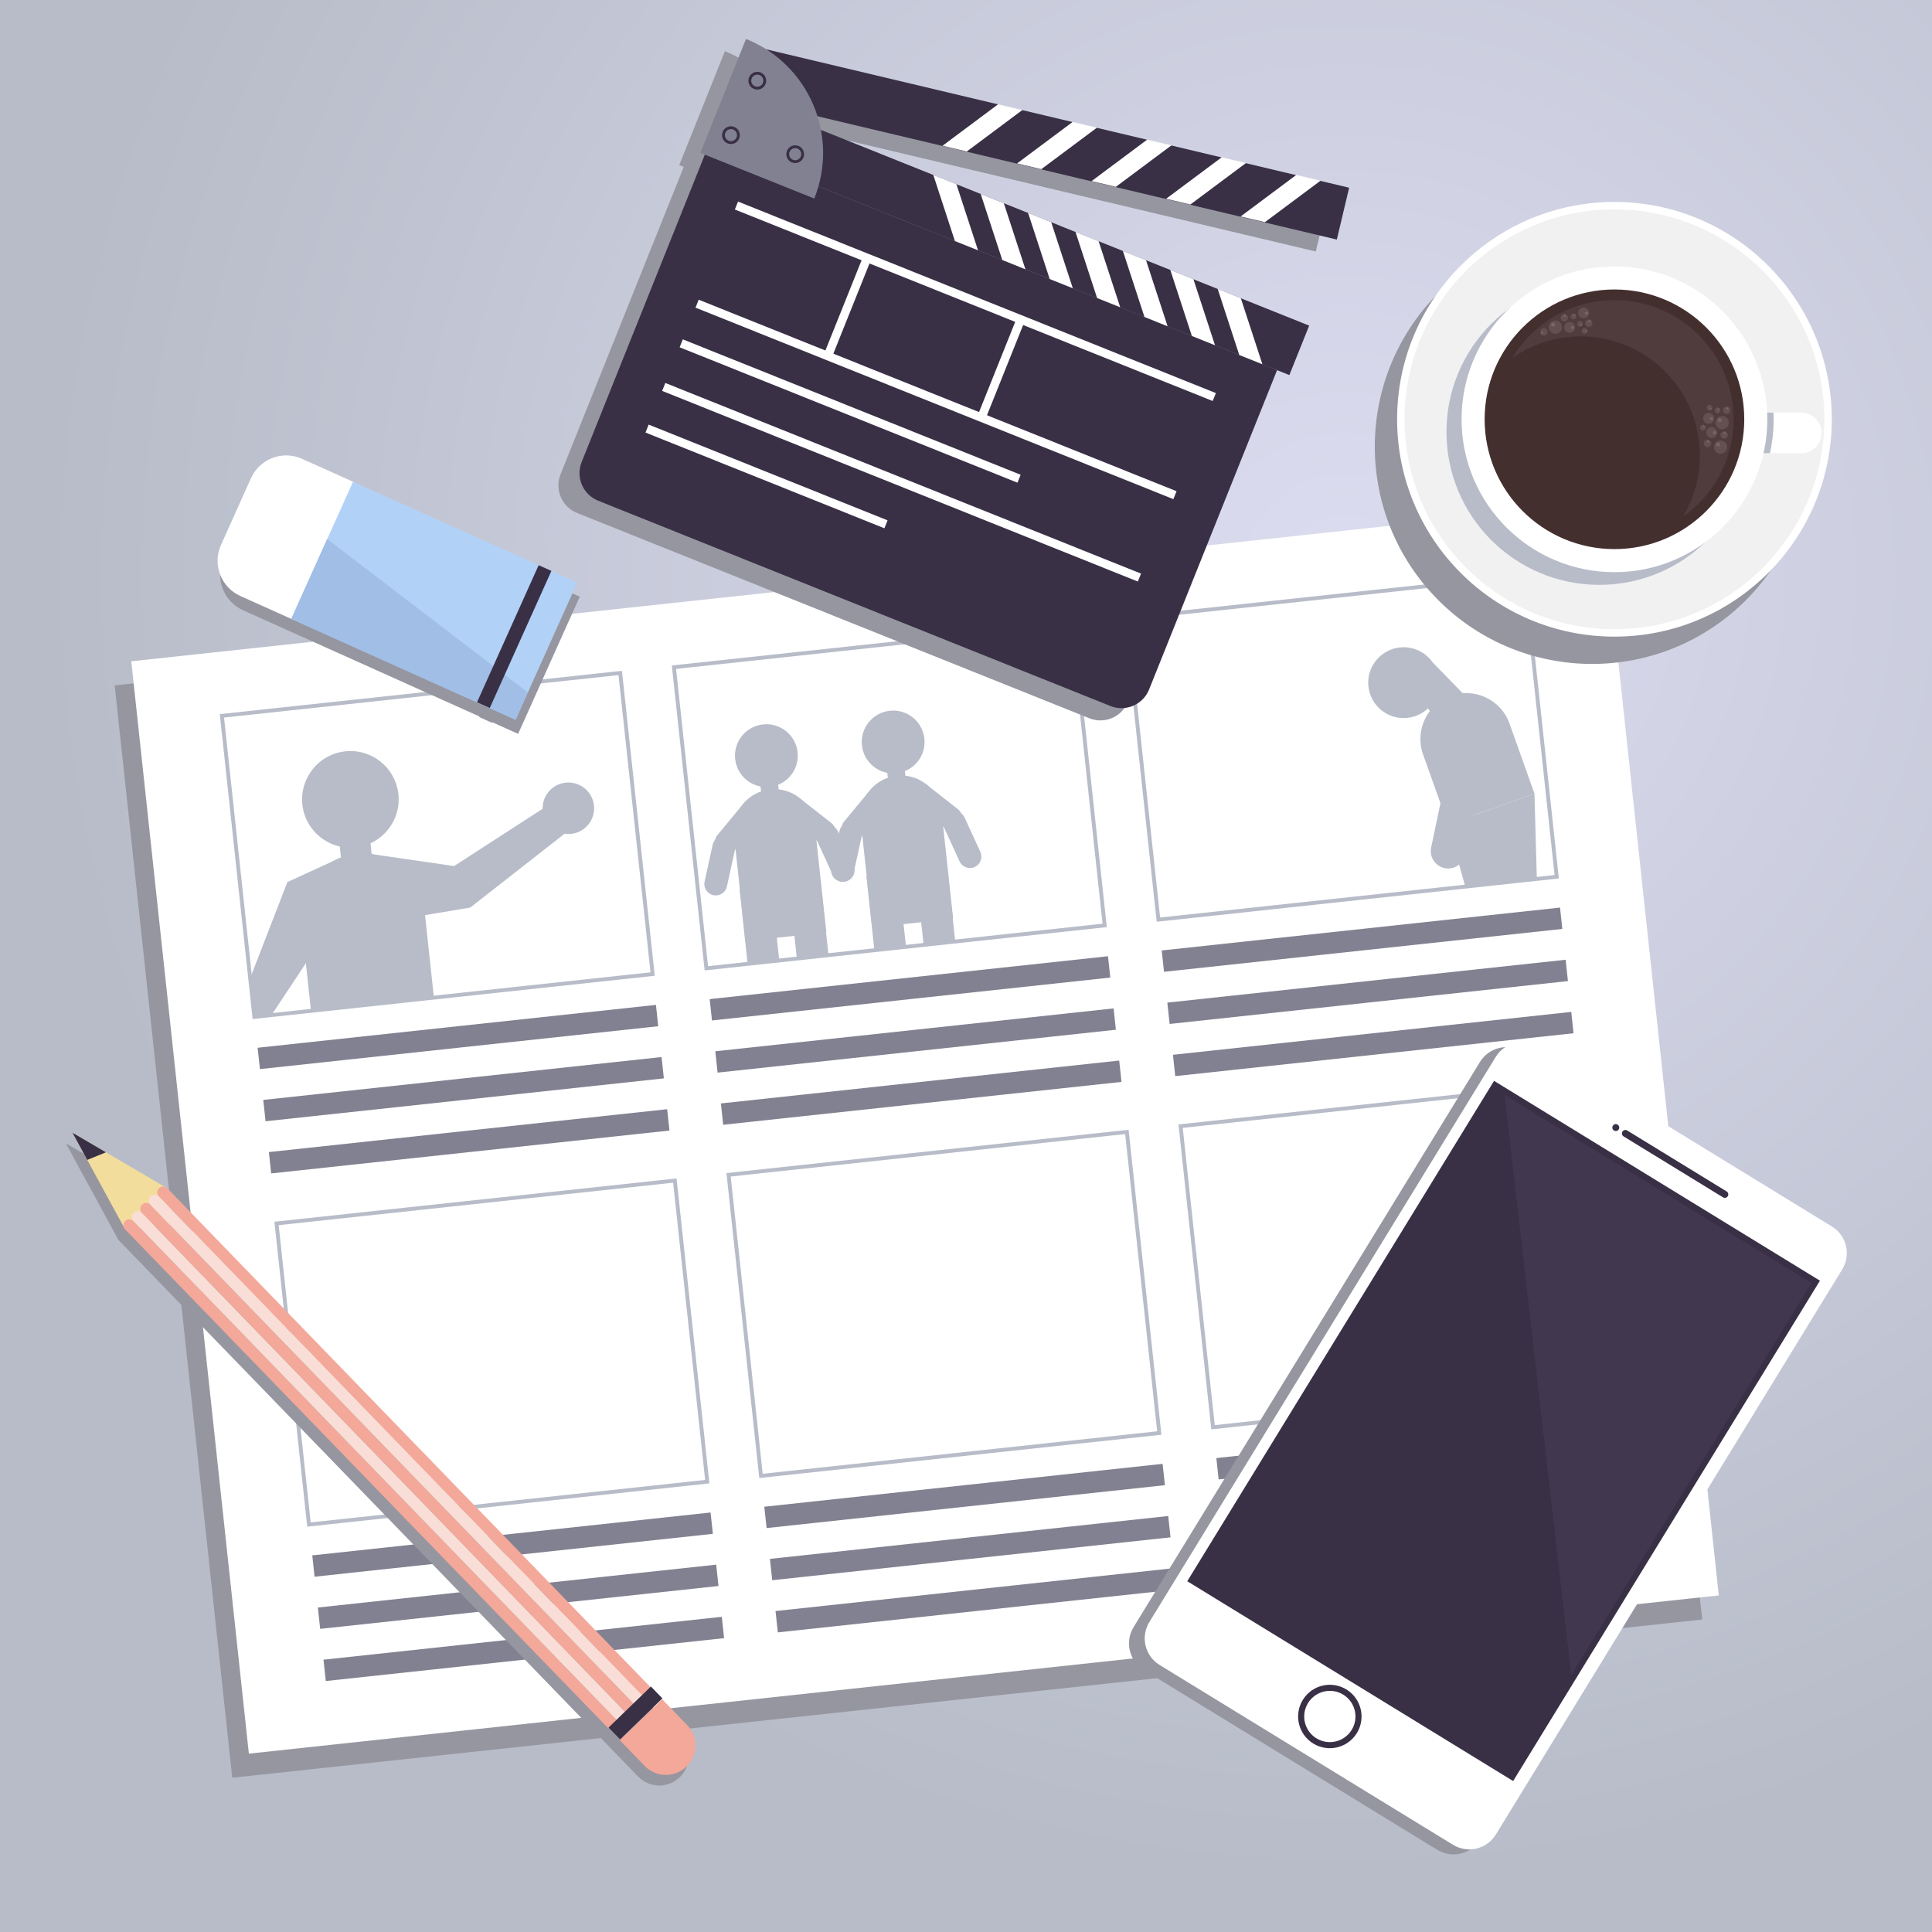 <?xml version="1.0" encoding="utf-8"?>
<!-- Generator: Adobe Illustrator 27.5.0, SVG Export Plug-In . SVG Version: 6.00 Build 0)  -->
<svg version="1.1" xmlns="http://www.w3.org/2000/svg" xmlns:xlink="http://www.w3.org/1999/xlink" x="0px" y="0px"
	 viewBox="0 0 500 500" style="enable-background:new 0 0 500 500;" xml:space="preserve">
<rect x="0" y="0" width="500" height="500" fill="#808080" stroke="none"/>
<g id="BACKGROUND">
	<radialGradient id="SVGID_1_" cx="348.005" cy="148.998" r="337.587" gradientUnits="userSpaceOnUse">
		<stop  offset="0" style="stop-color:#DCDCF0"/>
		<stop  offset="1" style="stop-color:#B7BCC8"/>
	</radialGradient>
	<rect style="fill:url(#SVGID_1_);" width="500" height="500"/>
</g>
<g id="OBJECTS">
	<g>
		<g>
			
				<rect x="43.838" y="156.096" transform="matrix(0.994 -0.107 0.107 0.994 -30.598 26.907)" style="fill:#9696A0;" width="382.716" height="284.409"/>
			
				<rect x="48.133" y="149.856" transform="matrix(0.994 -0.107 0.107 0.994 -29.905 27.332)" style="fill:#FFFFFF;" width="382.716" height="284.409"/>
			<g>
				
					<rect x="61.366" y="179.516" transform="matrix(0.994 -0.107 0.107 0.994 -22.775 13.385)" style="fill:#FFFFFF;stroke:#B7BCC8;stroke-miterlimit:10;" width="103.704" height="78.395"/>
				
					<rect x="178.38" y="166.91" transform="matrix(0.994 -0.107 0.107 0.994 -20.752 25.846)" style="fill:#FFFFFF;stroke:#B7BCC8;stroke-miterlimit:10;" width="103.704" height="78.395"/>
				
					<rect x="295.394" y="154.304" transform="matrix(0.994 -0.107 0.107 0.994 -18.728 38.306)" style="fill:#FFFFFF;stroke:#B7BCC8;stroke-miterlimit:10;" width="103.704" height="78.395"/>
				
					<rect x="66.721" y="265.648" transform="matrix(0.994 -0.107 0.107 0.994 -28.069 14.244)" style="fill:#828191;" width="103.704" height="5.556"/>
				
					<rect x="68.176" y="279.15" transform="matrix(0.994 -0.107 0.107 0.994 -29.506 14.478)" style="fill:#828191;" width="103.704" height="5.556"/>
				
					<rect x="69.63" y="292.652" transform="matrix(0.994 -0.107 0.107 0.994 -30.944 14.711)" style="fill:#828191;" width="103.704" height="5.556"/>
				
					<rect x="183.735" y="253.042" transform="matrix(0.994 -0.107 0.107 0.994 -26.045 26.705)" style="fill:#828191;" width="103.704" height="5.556"/>
				
					<rect x="185.19" y="266.544" transform="matrix(0.994 -0.107 0.107 0.994 -27.483 26.939)" style="fill:#828191;" width="103.704" height="5.556"/>
				
					<rect x="186.644" y="280.046" transform="matrix(0.994 -0.107 0.107 0.994 -28.921 27.172)" style="fill:#828191;" width="103.704" height="5.556"/>
				
					<rect x="300.75" y="240.436" transform="matrix(0.994 -0.107 0.107 0.994 -24.022 39.166)" style="fill:#828191;" width="103.704" height="5.556"/>
				
					<rect x="302.204" y="253.938" transform="matrix(0.994 -0.107 0.107 0.994 -25.46 39.399)" style="fill:#828191;" width="103.704" height="5.556"/>
				
					<rect x="303.659" y="267.44" transform="matrix(0.994 -0.107 0.107 0.994 -26.898 39.633)" style="fill:#828191;" width="103.704" height="5.556"/>
				
					<rect x="75.521" y="310.916" transform="matrix(0.994 -0.107 0.107 0.994 -36.768 15.657)" style="fill:#FFFFFF;stroke:#B7BCC8;stroke-miterlimit:10;" width="103.704" height="78.395"/>
				
					<rect x="192.535" y="298.31" transform="matrix(0.994 -0.107 0.107 0.994 -34.744 28.118)" style="fill:#FFFFFF;stroke:#B7BCC8;stroke-miterlimit:10;" width="103.704" height="78.395"/>
				
					<rect x="309.55" y="285.704" transform="matrix(0.994 -0.107 0.107 0.994 -32.721 40.578)" style="fill:#FFFFFF;stroke:#B7BCC8;stroke-miterlimit:10;" width="103.704" height="78.395"/>
				
					<rect x="80.877" y="397.048" transform="matrix(0.994 -0.107 0.107 0.994 -42.061 16.517)" style="fill:#828191;" width="103.704" height="5.556"/>
				
					<rect x="82.331" y="410.55" transform="matrix(0.994 -0.107 0.107 0.994 -43.499 16.75)" style="fill:#828191;" width="103.704" height="5.556"/>
				
					<rect x="83.786" y="424.052" transform="matrix(0.994 -0.107 0.107 0.994 -44.937 16.983)" style="fill:#828191;" width="103.704" height="5.556"/>
				
					<rect x="197.891" y="384.442" transform="matrix(0.994 -0.107 0.107 0.994 -40.038 28.977)" style="fill:#828191;" width="103.704" height="5.556"/>
				
					<rect x="199.345" y="397.944" transform="matrix(0.994 -0.107 0.107 0.994 -41.475 29.21)" style="fill:#828191;" width="103.704" height="5.556"/>
				
					<rect x="200.8" y="411.446" transform="matrix(0.994 -0.107 0.107 0.994 -42.914 29.444)" style="fill:#828191;" width="103.704" height="5.556"/>
				
					<rect x="314.905" y="371.836" transform="matrix(0.994 -0.107 0.107 0.994 -38.014 41.438)" style="fill:#828191;" width="103.704" height="5.556"/>
				
					<rect x="316.36" y="385.338" transform="matrix(0.994 -0.107 0.107 0.994 -39.453 41.672)" style="fill:#828191;" width="103.704" height="5.556"/>
				
					<rect x="317.814" y="398.841" transform="matrix(0.994 -0.107 0.107 0.994 -40.89 41.905)" style="fill:#828191;" width="103.704" height="5.556"/>
				<g>
					<path style="fill:#B7BCC8;" d="M103.106,205.535c0.739,6.864-4.225,13.028-11.089,13.767
						c-6.864,0.739-13.028-4.225-13.767-11.089c-0.739-6.864,4.225-13.027,11.089-13.767
						C96.203,193.706,102.366,198.671,103.106,205.535z"/>
					<path style="fill:#B7BCC8;" d="M92.197,220.977L92.197,220.977c-8.786,0.947-15.141,8.836-14.194,17.622l2.485,23.064
						l31.816-3.427l-2.485-23.064C108.872,226.386,100.983,220.031,92.197,220.977z"/>
					
						<rect x="88.197" y="215.126" transform="matrix(0.994 -0.107 0.107 0.994 -23.139 11.147)" style="fill:#B7BCC8;" width="8" height="11.704"/>
					<polygon style="fill:#B7BCC8;" points="96.228,221.05 117.514,224.136 145.252,206.191 149.517,213.108 121.689,234.88 
						101.763,238.2 					"/>
					<path style="fill:#B7BCC8;" d="M153.722,208.464c-0.394-3.661-3.682-6.309-7.342-5.914c-3.661,0.394-6.309,3.682-5.914,7.342
						c0.394,3.661,3.682,6.309,7.342,5.914C151.468,215.412,154.116,212.124,153.722,208.464z"/>
					<polygon style="fill:#B7BCC8;" points="88.274,221.907 74.377,228.28 64.768,253.082 65.862,263.239 70.214,262.77 
						81.03,246.468 					"/>
				</g>
				<g>
					<path style="fill:#B7BCC8;" d="M206.421,194.688c0.481,4.464-2.748,8.472-7.211,8.952c-4.464,0.481-8.472-2.748-8.953-7.211
						c-0.481-4.464,2.748-8.472,7.211-8.952C201.932,186.996,205.94,190.225,206.421,194.688z"/>
					<path style="fill:#B7BCC8;" d="M199.281,204.302L199.281,204.302c-5.782,0.623-9.965,5.815-9.342,11.598l2.98,27.662
						l20.939-2.256l-2.98-27.662C210.256,207.861,205.063,203.679,199.281,204.302z"/>
					
						<rect x="196.99" y="200.533" transform="matrix(0.994 -0.107 0.107 0.994 -20.739 22.523)" style="fill:#B7BCC8;" width="4.582" height="7.537"/>
					
						<rect x="192.494" y="229.692" transform="matrix(0.994 -0.107 0.107 0.994 -24.51 22.436)" style="fill:#B7BCC8;" width="8.239" height="19.405"/>
					
						<rect x="205.242" y="228.319" transform="matrix(0.994 -0.107 0.107 0.994 -24.29 23.793)" style="fill:#B7BCC8;" width="8.239" height="19.405"/>
					<path style="fill:#B7BCC8;" d="M186.055,220.283L186.055,220.283c-1.257-1.041-1.432-2.905-0.391-4.162l6.223-7.512
						c1.041-1.257,2.905-1.432,4.162-0.391l0,0c1.257,1.041,1.432,2.905,0.391,4.162l-6.223,7.512
						C189.176,221.15,187.313,221.325,186.055,220.283z"/>
					<path style="fill:#B7BCC8;" d="M184.603,231.667L184.603,231.667c-1.594-0.35-2.604-1.926-2.254-3.521l2.091-9.528
						c0.35-1.594,1.926-2.604,3.521-2.254l0,0c1.594,0.35,2.604,1.926,2.254,3.521l-2.091,9.528
						C187.774,231.008,186.197,232.017,184.603,231.667z"/>
					<path style="fill:#B7BCC8;" d="M215.607,217.1L215.607,217.1c1.006-1.285,0.78-3.143-0.505-4.15l-7.68-6.014
						c-1.285-1.007-3.143-0.781-4.15,0.505l0,0c-1.006,1.285-0.78,3.143,0.505,4.15l7.68,6.014
						C212.743,218.611,214.601,218.385,215.607,217.1z"/>
					<path style="fill:#B7BCC8;" d="M219.451,227.913L219.451,227.913c1.483-0.682,2.134-2.437,1.452-3.92l-4.072-8.864
						c-0.682-1.483-2.436-2.133-3.92-1.452l0,0c-1.483,0.681-2.134,2.436-1.452,3.92l4.072,8.864
						C216.213,227.944,217.968,228.595,219.451,227.913z"/>
					<path style="fill:#B7BCC8;" d="M239.229,191.154c0.481,4.464-2.748,8.472-7.211,8.952c-4.463,0.481-8.472-2.748-8.952-7.211
						c-0.481-4.463,2.748-8.472,7.211-8.952C234.74,183.462,238.748,186.69,239.229,191.154z"/>
					<path style="fill:#B7BCC8;" d="M232.089,200.768L232.089,200.768c-5.782,0.623-9.965,5.815-9.342,11.598l2.98,27.662
						l20.939-2.256l-2.98-27.662C243.064,204.327,237.871,200.145,232.089,200.768z"/>
					
						<rect x="229.798" y="196.999" transform="matrix(0.994 -0.107 0.107 0.994 -20.168 26.012)" style="fill:#B7BCC8;" width="4.582" height="7.537"/>
					
						<rect x="225.303" y="226.158" transform="matrix(0.994 -0.107 0.107 0.994 -23.943 25.93)" style="fill:#B7BCC8;" width="8.239" height="19.405"/>
					
						<rect x="238.05" y="224.785" transform="matrix(0.994 -0.107 0.107 0.994 -23.722 27.287)" style="fill:#B7BCC8;" width="8.239" height="19.405"/>
					<path style="fill:#B7BCC8;" d="M218.864,216.749L218.864,216.749c-1.257-1.041-1.432-2.905-0.391-4.162l6.223-7.512
						c1.041-1.257,2.905-1.432,4.162-0.391l0,0c1.257,1.042,1.432,2.905,0.391,4.162l-6.223,7.512
						C221.984,217.615,220.121,217.79,218.864,216.749z"/>
					<path style="fill:#B7BCC8;" d="M217.411,228.133L217.411,228.133c-1.594-0.35-2.604-1.926-2.254-3.521l2.091-9.528
						c0.35-1.594,1.926-2.604,3.521-2.254v0c1.595,0.35,2.604,1.926,2.254,3.521l-2.091,9.528
						C220.582,227.474,219.005,228.483,217.411,228.133z"/>
					<path style="fill:#B7BCC8;" d="M248.415,213.565L248.415,213.565c1.007-1.285,0.781-3.143-0.505-4.15l-7.68-6.014
						c-1.285-1.006-3.143-0.78-4.15,0.505l0,0c-1.007,1.285-0.781,3.143,0.505,4.15l7.68,6.014
						C245.551,215.077,247.409,214.851,248.415,213.565z"/>
					<path style="fill:#B7BCC8;" d="M252.259,224.379L252.259,224.379c1.484-0.681,2.134-2.436,1.452-3.92l-4.072-8.864
						c-0.681-1.483-2.436-2.134-3.92-1.452l0,0c-1.483,0.681-2.133,2.436-1.452,3.92l4.072,8.864
						C249.021,224.41,250.776,225.06,252.259,224.379z"/>
				</g>
				<g>
					<path style="fill:#B7BCC8;" d="M372.375,175.689c0.542,5.034-3.099,9.553-8.132,10.096c-5.034,0.542-9.553-3.099-10.096-8.132
						c-0.542-5.033,3.099-9.553,8.132-10.096C367.312,167.015,371.832,170.656,372.375,175.689z"/>
					<path style="fill:#B7BCC8;" d="M375.491,180.057L375.491,180.057c-6.178,2.2-9.404,8.992-7.204,15.17l6.456,18.13l22.374-7.967
						l-6.456-18.13C388.461,181.082,381.669,177.857,375.491,180.057z"/>
					<polygon style="fill:#B7BCC8;" points="370.797,171.451 380.445,181.357 372.525,187.491 367.527,180.486 					"/>
					<path style="fill:#B7BCC8;" d="M373.855,224.667L373.855,224.667c-2.432-0.512-3.989-2.898-3.477-5.33l6.435-30.58
						c0.512-2.432,2.898-3.989,5.33-3.477l0,0c2.432,0.512,3.989,2.898,3.477,5.33l-6.435,30.58
						C378.673,223.623,376.287,225.179,373.855,224.667z"/>
					<polygon style="fill:#B7BCC8;" points="397.117,205.391 397.735,227.487 379.217,229.482 374.743,213.358 					"/>
				</g>
			</g>
		</g>
		<g>
			<path style="fill:#9696A0;" d="M176.097,449.158l-6.459-6.669l-2.978-3.075l0,0L41.598,310.277
				c-0.195-0.201-0.433-0.331-0.685-0.401l-23.872-13.994l3.829,7.04l0,0l9.392,17.268c0.062,0.254,0.184,0.496,0.379,0.697
				l125.062,129.137l2.978,3.075l6.459,6.669c2.93,3.025,7.757,3.103,10.782,0.173l0,0
				C178.949,457.01,179.026,452.183,176.097,449.158z"/>
			<g>
				<polygon style="fill:#F2DD9C;" points="32.356,318.147 18.755,293.142 43.311,307.537 43.973,316.99 				"/>
				<path style="fill:#F3A89A;" d="M159.609,445.161l-2.191,2.122L32.356,318.147c-0.586-0.605-0.57-1.57,0.035-2.156l0,0
					c0.605-0.586,1.571-0.57,2.157,0.035L159.609,445.161z"/>
				<path style="fill:#F8DED6;" d="M161.8,443.039l-2.191,2.122L34.547,316.025c-0.586-0.605-0.57-1.57,0.035-2.156l0,0
					c0.605-0.586,1.57-0.57,2.156,0.034L161.8,443.039z"/>
				<path style="fill:#F3A89A;" d="M163.991,440.918l-2.191,2.122L36.738,313.903c-0.586-0.605-0.57-1.57,0.035-2.156l0,0
					c0.605-0.586,1.57-0.57,2.156,0.035L163.991,440.918z"/>
				<path style="fill:#F3A89A;" d="M168.373,436.674l-2.191,2.122L41.12,309.659c-0.586-0.605-0.57-1.57,0.035-2.156l0,0
					c0.605-0.586,1.57-0.57,2.156,0.035L168.373,436.674z"/>
				<path style="fill:#F8DED6;" d="M166.182,438.796l-2.191,2.122L38.929,311.781c-0.586-0.605-0.57-1.57,0.035-2.156l0,0
					c0.605-0.586,1.57-0.57,2.157,0.034L166.182,438.796z"/>
				<polygon style="fill:#393046;" points="27.413,298.217 18.755,293.142 22.584,300.182 				"/>
				
					<rect x="156.759" y="441.376" transform="matrix(0.718 -0.696 0.696 0.718 -262.248 239.278)" style="fill:#393046;" width="15.25" height="4.281"/>
				<path style="fill:#F3A89A;" d="M177.637,457.2L177.637,457.2c-3.025,2.93-7.853,2.852-10.782-0.173l-6.459-6.669l10.955-10.609
					l6.459,6.669C180.74,449.443,180.662,454.271,177.637,457.2z"/>
			</g>
		</g>
		<g>
			<g>
				
					<ellipse transform="matrix(0.707 -0.707 0.707 0.707 38.989 325.238)" style="fill:#9696A0;" cx="412.092" cy="115.555" rx="56.248" ry="56.248"/>
				<circle style="fill:#FFFFFF;" cx="417.817" cy="108.512" r="56.248"/>
				<circle style="fill:#F1F1F2;" cx="417.817" cy="108.512" r="54.32"/>
				<path style="fill:#FFFFFF;" d="M466.151,117.284h-9.5c-2.9,0-5.25-2.351-5.25-5.25l0,0c0-2.899,2.35-5.25,5.25-5.25h9.5
					c2.9,0,5.25,2.351,5.25,5.25l0,0C471.401,114.933,469.051,117.284,466.151,117.284z"/>
				<path style="fill:#B7BCC8;" d="M451.401,112.034c0,2.899,2.35,5.25,5.25,5.25h1.423c0.613-2.828,0.945-5.76,0.945-8.771
					c0-0.58-0.02-1.155-0.044-1.729h-2.324C453.752,106.784,451.401,109.134,451.401,112.034z"/>
				<circle style="fill:#B7BCC8;" cx="413.908" cy="111.796" r="39.565"/>
				<circle style="fill:#FFFFFF;" cx="417.817" cy="108.512" r="39.565"/>
				<circle style="fill:#442F2F;" cx="417.817" cy="108.512" r="33.596"/>
				<path style="fill:#503C3C;" d="M417.817,77.677c-11.237,0-21.066,6.012-26.456,14.993c5.016-3.531,11.126-5.612,17.726-5.612
					c17.03,0,30.835,13.806,30.835,30.836c0,5.794-1.601,11.212-4.38,15.842c7.926-5.58,13.109-14.794,13.109-25.224
					C448.652,91.482,434.847,77.677,417.817,77.677z"/>
				<g>
					<g>
						<path style="fill:#645050;" d="M404.264,84.67c0,0.95-0.77,1.72-1.72,1.72c-0.95,0-1.72-0.77-1.72-1.72
							c0-0.95,0.77-1.72,1.72-1.72C403.494,82.95,404.264,83.72,404.264,84.67z"/>
						<path style="fill:#786464;" d="M402.43,84.017c0,0.282-0.229,0.511-0.511,0.511c-0.282,0-0.511-0.229-0.511-0.511
							s0.229-0.511,0.511-0.511C402.201,83.506,402.43,83.735,402.43,84.017z"/>
					</g>
					<g>
						<path style="fill:#645050;" d="M447.002,115.706c0,0.95-0.77,1.72-1.72,1.72c-0.95,0-1.72-0.77-1.72-1.72
							c0-0.95,0.77-1.72,1.72-1.72C446.232,113.987,447.002,114.757,447.002,115.706z"/>
						<path style="fill:#786464;" d="M445.168,115.054c0,0.282-0.229,0.511-0.511,0.511c-0.282,0-0.511-0.229-0.511-0.511
							c0-0.282,0.229-0.511,0.511-0.511C444.939,114.543,445.168,114.772,445.168,115.054z"/>
					</g>
					<g>
						<circle style="fill:#645050;" cx="445.686" cy="109.387" r="1.72"/>
						<path style="fill:#786464;" d="M445.572,108.734c0,0.282-0.229,0.511-0.511,0.511c-0.282,0-0.511-0.229-0.511-0.511
							c0-0.282,0.229-0.511,0.511-0.511C445.343,108.223,445.572,108.452,445.572,108.734z"/>
					</g>
					<g>
						<path style="fill:#645050;" d="M405.15,85.628c-0.503-0.592-0.431-1.48,0.161-1.984c0.592-0.503,1.48-0.431,1.984,0.161
							s0.431,1.48-0.161,1.984C406.542,86.293,405.654,86.221,405.15,85.628z"/>
						<path style="fill:#786464;" d="M406.64,85.063c-0.15-0.176-0.128-0.44,0.048-0.59c0.176-0.149,0.44-0.128,0.59,0.048
							c0.149,0.176,0.128,0.44-0.048,0.59C407.053,85.261,406.789,85.24,406.64,85.063z"/>
					</g>
					<g>
						<path style="fill:#645050;" d="M441.113,109.186c-0.503-0.592-0.431-1.48,0.161-1.984c0.592-0.503,1.48-0.431,1.983,0.161
							c0.503,0.592,0.431,1.48-0.161,1.984C442.504,109.851,441.616,109.779,441.113,109.186z"/>
						<path style="fill:#786464;" d="M442.602,108.621c-0.15-0.176-0.128-0.44,0.048-0.59c0.176-0.149,0.44-0.128,0.589,0.048
							c0.15,0.176,0.128,0.44-0.048,0.589C443.016,108.819,442.752,108.797,442.602,108.621z"/>
					</g>
					<g>
						<path style="fill:#645050;" d="M409.531,86.128c-0.268-0.316-0.23-0.789,0.086-1.058c0.316-0.268,0.789-0.23,1.058,0.086
							c0.268,0.316,0.23,0.789-0.086,1.058C410.273,86.482,409.799,86.443,409.531,86.128z"/>
						<path style="fill:#786464;" d="M410.325,85.826c-0.08-0.094-0.068-0.235,0.026-0.314c0.094-0.08,0.235-0.068,0.314,0.025
							c0.08,0.094,0.068,0.235-0.026,0.314C410.546,85.932,410.405,85.92,410.325,85.826z"/>
					</g>
					<g>
						<path style="fill:#645050;" d="M408.773,81.902c-0.503-0.592-0.431-1.48,0.161-1.984c0.592-0.503,1.48-0.431,1.984,0.161
							c0.503,0.592,0.431,1.48-0.161,1.984C410.164,82.566,409.276,82.494,408.773,81.902z"/>
						<path style="fill:#786464;" d="M410.262,81.337c-0.15-0.176-0.128-0.44,0.048-0.59c0.176-0.149,0.44-0.128,0.59,0.048
							c0.15,0.176,0.128,0.44-0.048,0.589C410.676,81.535,410.412,81.513,410.262,81.337z"/>
					</g>
					<g>
						<path style="fill:#645050;" d="M441.908,112.835c-0.503-0.592-0.431-1.48,0.161-1.984c0.592-0.503,1.48-0.431,1.984,0.161
							s0.431,1.48-0.161,1.984C443.299,113.499,442.411,113.427,441.908,112.835z"/>
						<path style="fill:#786464;" d="M443.397,112.27c-0.15-0.176-0.128-0.44,0.048-0.59c0.176-0.149,0.44-0.128,0.589,0.048
							c0.15,0.176,0.128,0.44-0.048,0.59C443.81,112.467,443.547,112.446,443.397,112.27z"/>
					</g>
					<g>
						<path style="fill:#645050;" d="M405.302,83.063c-0.461,0.259-1.045,0.095-1.304-0.366c-0.259-0.461-0.095-1.045,0.366-1.304
							c0.461-0.259,1.045-0.095,1.304,0.366C405.927,82.221,405.763,82.805,405.302,83.063z"/>
						<path style="fill:#786464;" d="M405.118,81.995c-0.137,0.077-0.31,0.028-0.387-0.109c-0.077-0.137-0.028-0.311,0.109-0.387
							c0.137-0.077,0.31-0.028,0.387,0.109C405.304,81.745,405.255,81.918,405.118,81.995z"/>
					</g>
					<g>
						<path style="fill:#645050;" d="M442.364,115.589c-0.461,0.259-1.045,0.095-1.304-0.366c-0.259-0.461-0.095-1.045,0.366-1.304
							c0.461-0.259,1.045-0.095,1.304,0.366C442.989,114.746,442.826,115.33,442.364,115.589z"/>
						<path style="fill:#786464;" d="M442.181,114.521c-0.137,0.077-0.311,0.028-0.388-0.109c-0.077-0.137-0.028-0.311,0.109-0.388
							c0.137-0.077,0.311-0.028,0.388,0.109C442.367,114.27,442.318,114.444,442.181,114.521z"/>
					</g>
					<g>
						<path style="fill:#645050;" d="M447.351,107.02c-0.461,0.259-1.045,0.095-1.304-0.366c-0.259-0.461-0.095-1.045,0.366-1.304
							c0.461-0.259,1.045-0.095,1.304,0.366C447.976,106.177,447.812,106.761,447.351,107.02z"/>
						<path style="fill:#786464;" d="M447.168,105.952c-0.137,0.077-0.311,0.028-0.387-0.109c-0.077-0.137-0.028-0.311,0.109-0.387
							c0.137-0.077,0.311-0.028,0.387,0.109C447.354,105.701,447.305,105.875,447.168,105.952z"/>
					</g>
					<g>
						<path style="fill:#645050;" d="M411.634,84.471c-0.461,0.259-1.045,0.095-1.304-0.366c-0.259-0.461-0.095-1.045,0.366-1.304
							c0.461-0.259,1.045-0.095,1.304,0.366C412.259,83.628,412.095,84.212,411.634,84.471z"/>
						<path style="fill:#786464;" d="M411.451,83.402c-0.137,0.077-0.311,0.028-0.387-0.109c-0.077-0.137-0.028-0.311,0.109-0.388
							c0.137-0.077,0.311-0.028,0.388,0.109C411.637,83.152,411.588,83.325,411.451,83.402z"/>
					</g>
					<g>
						<path style="fill:#645050;" d="M446.676,113.414c-0.461,0.259-1.045,0.095-1.304-0.366c-0.259-0.461-0.095-1.045,0.366-1.304
							c0.461-0.259,1.045-0.095,1.304,0.366C447.301,112.572,447.137,113.155,446.676,113.414z"/>
						<path style="fill:#786464;" d="M446.493,112.346c-0.137,0.077-0.311,0.028-0.387-0.109c-0.077-0.137-0.028-0.311,0.109-0.387
							c0.137-0.077,0.31-0.028,0.387,0.109C446.679,112.095,446.63,112.269,446.493,112.346z"/>
					</g>
					<g>
						<path style="fill:#645050;" d="M408.142,83.83c-0.015-0.416,0.31-0.765,0.726-0.779c0.416-0.015,0.765,0.31,0.779,0.726
							s-0.31,0.765-0.726,0.779C408.506,84.571,408.157,84.246,408.142,83.83z"/>
						<path style="fill:#786464;" d="M408.955,84.088c-0.004-0.124,0.092-0.227,0.216-0.232c0.123-0.004,0.227,0.092,0.232,0.216
							c0.004,0.124-0.092,0.227-0.216,0.232C409.063,84.308,408.96,84.211,408.955,84.088z"/>
					</g>
					<g>
						<path style="fill:#645050;" d="M441.687,105.505c-0.015-0.416,0.31-0.765,0.726-0.779c0.416-0.015,0.765,0.31,0.779,0.726
							s-0.31,0.765-0.726,0.779C442.05,106.245,441.701,105.92,441.687,105.505z"/>
						<path style="fill:#786464;" d="M442.499,105.762c-0.004-0.124,0.092-0.227,0.216-0.232c0.123-0.004,0.227,0.092,0.232,0.216
							c0.004,0.123-0.092,0.227-0.216,0.232C442.608,105.982,442.504,105.885,442.499,105.762z"/>
					</g>
					<g>
						<path style="fill:#645050;" d="M399.891,84.978c0.499,0.175,0.761,0.722,0.586,1.221s-0.722,0.761-1.221,0.586
							s-0.761-0.722-0.586-1.221C398.846,85.065,399.392,84.803,399.891,84.978z"/>
						<path style="fill:#786464;" d="M399.21,85.821c0.148,0.052,0.226,0.215,0.174,0.363c-0.052,0.148-0.215,0.226-0.363,0.174
							c-0.148-0.052-0.226-0.215-0.174-0.363S399.061,85.769,399.21,85.821z"/>
					</g>
					<g>
						<path style="fill:#645050;" d="M407.394,82.615c-0.398,0.088-0.791-0.162-0.88-0.56c-0.088-0.398,0.162-0.791,0.56-0.88
							c0.398-0.088,0.791,0.162,0.88,0.56C408.042,82.133,407.792,82.527,407.394,82.615z"/>
						<path style="fill:#786464;" d="M407.497,81.787c-0.118,0.026-0.235-0.048-0.261-0.166c-0.026-0.118,0.048-0.235,0.166-0.261
							c0.118-0.026,0.235,0.048,0.261,0.166C407.689,81.644,407.615,81.761,407.497,81.787z"/>
					</g>
					<g>
						<path style="fill:#645050;" d="M444.646,106.942c-0.397,0.088-0.791-0.162-0.88-0.56c-0.088-0.398,0.162-0.791,0.56-0.88
							c0.398-0.088,0.791,0.162,0.88,0.56C445.294,106.46,445.044,106.854,444.646,106.942z"/>
						<path style="fill:#786464;" d="M444.749,106.114c-0.118,0.026-0.235-0.048-0.261-0.166c-0.026-0.118,0.048-0.235,0.166-0.261
							c0.118-0.026,0.235,0.048,0.261,0.166C444.941,105.97,444.867,106.087,444.749,106.114z"/>
					</g>
					<g>
						<path style="fill:#645050;" d="M440.894,111.398c-0.397,0.088-0.791-0.162-0.88-0.56c-0.088-0.398,0.162-0.791,0.56-0.88
							c0.397-0.088,0.791,0.162,0.88,0.56C441.542,110.916,441.291,111.31,440.894,111.398z"/>
						<path style="fill:#786464;" d="M440.996,110.57c-0.118,0.026-0.235-0.048-0.261-0.166c-0.026-0.118,0.048-0.235,0.166-0.261
							c0.118-0.026,0.235,0.048,0.261,0.166C441.189,110.426,441.114,110.544,440.996,110.57z"/>
					</g>
				</g>
			</g>
		</g>
		<g>
			<path style="fill:#9696A0;" d="M371.959,478.732l-75.928-46.536c-3.799-2.329-4.992-7.296-2.663-11.096l89.637-146.25
				c2.329-3.799,7.296-4.992,11.096-2.663l75.928,46.536c3.799,2.329,4.992,7.296,2.663,11.096l-89.637,146.25
				C380.726,479.868,375.758,481.06,371.959,478.732z"/>
			<path style="fill:#FFFFFF;" d="M376.035,477.43l-75.928-46.536c-3.799-2.329-4.992-7.296-2.663-11.096l89.637-146.25
				c2.329-3.799,7.296-4.992,11.096-2.663l75.928,46.536c3.799,2.329,4.992,7.296,2.663,11.096l-89.637,146.25
				C384.802,478.567,379.834,479.759,376.035,477.43z"/>
			
				<rect x="313.543" y="320.899" transform="matrix(-0.523 0.853 -0.853 -0.523 908.708 231.816)" style="fill:#393046;" width="151.811" height="98.874"/>
			<path style="fill:#393046;" d="M351.158,448.514c2.368-3.865,1.156-8.917-2.709-11.286c-3.864-2.368-8.917-1.156-11.286,2.709
				c-2.369,3.864-1.156,8.917,2.708,11.286C343.737,453.591,348.79,452.378,351.158,448.514z"/>
			<path style="fill:#FFFFFF;" d="M349.816,447.691c1.914-3.123,0.934-7.207-2.189-9.121c-3.123-1.914-7.207-0.934-9.121,2.189
				s-0.934,7.207,2.189,9.121C343.818,451.794,347.902,450.814,349.816,447.691z"/>
			<g>
				<path style="fill:#393046;" d="M445.916,309.871l-25.734-15.772c-0.422-0.259-0.555-0.811-0.296-1.233l0,0
					c0.259-0.422,0.811-0.555,1.233-0.296l25.734,15.772c0.422,0.259,0.555,0.811,0.296,1.233l0,0
					C446.891,309.998,446.339,310.13,445.916,309.871z"/>
				<path style="fill:#393046;" d="M418.931,292.281c-0.259,0.422-0.811,0.555-1.233,0.296c-0.422-0.259-0.555-0.811-0.296-1.233
					c0.259-0.422,0.811-0.555,1.233-0.296C419.057,291.306,419.19,291.858,418.931,292.281z"/>
			</g>
			<polygon style="fill:#41384F;" points="406.631,433.474 468.798,332.045 389.387,283.373 			"/>
		</g>
		<g>
			<path style="fill:#9696A0;" d="M150.048,154.415l-6.703-3.012v0l-3.301-1.483v0l-48.048-21.594l0,0l-13.16-5.914
				c-5.038-2.264-10.957-0.016-13.221,5.022l-7.759,17.265c-2.264,5.037-0.016,10.956,5.022,13.221l13.663,6.14l0,0l47.545,21.368
				l-0.064,0.142l3.3,1.483l0.064-0.142l6.703,3.013L150.048,154.415z"/>
			<g>
				<path style="fill:#FFFFFF;" d="M78.171,118.743l13.663,6.141l-15.958,35.507l-13.663-6.141
					c-5.037-2.264-7.286-8.183-5.022-13.221l7.759-17.265C67.214,118.728,73.133,116.479,78.171,118.743z"/>
				
					<rect x="80.555" y="135.992" transform="matrix(-0.912 -0.41 0.41 -0.912 151.15 343.318)" style="fill:#B2D1F7;" width="63.645" height="38.928"/>
				<polygon style="fill:#A0BEE6;" points="84.661,139.497 136.591,179.208 133.423,186.255 75.372,160.165 				"/>
				
					<rect x="131.245" y="145.284" transform="matrix(-0.912 -0.41 0.41 -0.912 186.881 369.539)" style="fill:#393046;" width="3.619" height="38.904"/>
			</g>
		</g>
		<g>
			<path style="fill:#9696A0;" d="M259.061,45.769l59.531,14.119l3.302,0.783l0,0l18.631,4.419l3.183-13.42l-10.53-2.497
				l-3.139-0.745l0,0l-16.451-3.902l-2.836-0.673l0,0l-16.937-4.017l-2.35-0.557l0,0l-13.014-3.087l0,0l-6.273-1.488l0,0
				l-13.014-3.086l0,0l-6.273-1.488l0,0L192.721,15.86c-1.597-1.004-3.3-1.886-5.113-2.613l0,0l-11.817,29.485l1.159,0.464
				l-31.882,79.551c-1.582,3.946,0.335,8.427,4.282,10.009l132.568,53.129c3.946,1.582,8.427-0.335,10.009-4.282l33.123-82.648
				l3.253,1.304l5.131-12.802l-17.774-7.123v0l-5.937-2.379l-6.329-2.537v0l-5.984-2.398l0,0l-7.905-3.168l-4.361-1.748l0,0
				l-30.814-12.349l0,0l-0.378-0.151l-17.357-6.956l-0.515-0.207l0,0L206.99,36.784c-0.232-1.211-0.527-2.406-0.896-3.578
				l32.381,7.68l0,0l6.273,1.488l0,0l13.014,3.087l0,0L259.061,45.769z"/>
			<g>
				
					<rect x="183.628" y="54.335" transform="matrix(0.928 0.372 -0.372 0.928 41.641 -93.376)" style="fill:#393046;" width="158.382" height="13.792"/>
				
					<rect x="191.331" y="30.039" transform="matrix(0.973 0.231 -0.231 0.973 15.825 -61.432)" style="fill:#393046;" width="158.382" height="13.792"/>
				<path style="fill:#393046;" d="M287.377,182.717l-132.568-53.129c-3.946-1.582-5.863-6.063-4.282-10.009l33.123-82.648
					l146.859,58.857l-33.123,82.648C295.804,182.382,291.323,184.299,287.377,182.717z"/>
				<path style="fill:#828191;" d="M193.067,10.078L193.067,10.078L181.25,39.563l29.485,11.817v0
					C217.261,35.096,209.351,16.604,193.067,10.078z"/>
				<g>
					<g>
						<polygon style="fill:#FFFFFF;" points="250.205,39.204 243.932,37.716 258.35,26.961 264.623,28.449 						"/>
						<polygon style="fill:#FFFFFF;" points="269.492,43.778 263.219,42.291 277.637,31.535 283.91,33.023 						"/>
						<polygon style="fill:#FFFFFF;" points="288.779,48.353 282.506,46.865 296.924,36.11 303.197,37.598 						"/>
						<polygon style="fill:#FFFFFF;" points="308.066,52.927 301.793,51.439 316.211,40.684 322.483,42.172 						"/>
						<polygon style="fill:#FFFFFF;" points="327.352,57.501 321.08,56.014 335.497,45.258 341.77,46.746 						"/>
					</g>
				</g>
				<g>
					<g>
						<polygon style="fill:#FFFFFF;" points="247.521,47.671 241.537,45.272 247.124,62.37 253.108,64.768 						"/>
						<polygon style="fill:#FFFFFF;" points="259.787,52.586 253.803,50.188 259.39,67.286 265.374,69.684 						"/>
						<polygon style="fill:#FFFFFF;" points="272.053,57.502 266.069,55.104 271.656,72.201 277.641,74.6 						"/>
						<polygon style="fill:#FFFFFF;" points="284.319,62.418 278.335,60.02 283.922,77.117 289.907,79.516 						"/>
						<polygon style="fill:#FFFFFF;" points="296.586,67.334 290.601,64.936 296.189,82.033 302.173,84.432 						"/>
						<polygon style="fill:#FFFFFF;" points="308.852,72.25 302.867,69.852 308.455,86.949 314.439,89.348 						"/>
						<polygon style="fill:#FFFFFF;" points="321.118,77.166 315.134,74.768 320.721,91.865 326.705,94.263 						"/>
					</g>
				</g>
				
					<line style="fill:none;stroke:#FFFFFF;stroke-width:2.211;stroke-miterlimit:10;" x1="304.079" y1="128.152" x2="180.413" y2="78.59"/>
				
					<line style="fill:none;stroke:#FFFFFF;stroke-width:2.211;stroke-miterlimit:10;" x1="190.592" y1="53.194" x2="314.257" y2="102.755"/>
				
					<line style="fill:none;stroke:#FFFFFF;stroke-width:2.211;stroke-miterlimit:10;" x1="224.409" y1="66.747" x2="214.231" y2="92.143"/>
				
					<line style="fill:none;stroke:#FFFFFF;stroke-width:2.211;stroke-miterlimit:10;" x1="264.171" y1="82.683" x2="253.993" y2="108.079"/>
				
					<line style="fill:none;stroke:#FFFFFF;stroke-width:2.211;stroke-miterlimit:10;" x1="176.301" y1="88.852" x2="263.733" y2="123.892"/>
				
					<line style="fill:none;stroke:#FFFFFF;stroke-width:2.211;stroke-miterlimit:10;" x1="167.46" y1="110.913" x2="229.292" y2="135.694"/>
				
					<line style="fill:none;stroke:#FFFFFF;stroke-width:2.211;stroke-miterlimit:10;" x1="171.777" y1="100.139" x2="294.885" y2="149.477"/>
				<g>
					<path style="fill:#393046;" d="M198.287,20.881c0,1.272-1.031,2.303-2.303,2.303s-2.303-1.031-2.303-2.303
						c0-1.272,1.031-2.303,2.303-2.303S198.287,19.609,198.287,20.881z"/>
					<path style="fill:#828191;" d="M197.55,20.881c0,0.865-0.701,1.566-1.566,1.566c-0.865,0-1.566-0.701-1.566-1.566
						c0-0.865,0.701-1.566,1.566-1.566C196.849,19.315,197.55,20.016,197.55,20.881z"/>
				</g>
				<g>
					<path style="fill:#393046;" d="M191.47,34.975c0,1.272-1.031,2.303-2.303,2.303c-1.272,0-2.303-1.031-2.303-2.303
						c0-1.272,1.031-2.303,2.303-2.303C190.439,32.672,191.47,33.703,191.47,34.975z"/>
					<path style="fill:#828191;" d="M190.733,34.975c0,0.865-0.701,1.566-1.566,1.566c-0.865,0-1.566-0.701-1.566-1.566
						c0-0.865,0.701-1.566,1.566-1.566C190.032,33.409,190.733,34.111,190.733,34.975z"/>
				</g>
				<g>
					<path style="fill:#393046;" d="M208.098,39.904c0,1.272-1.031,2.303-2.303,2.303s-2.303-1.031-2.303-2.303
						s1.031-2.303,2.303-2.303S208.098,38.632,208.098,39.904z"/>
					<path style="fill:#828191;" d="M207.361,39.904c0,0.865-0.701,1.566-1.566,1.566c-0.865,0-1.566-0.701-1.566-1.566
						c0-0.865,0.701-1.566,1.566-1.566C206.66,38.338,207.361,39.039,207.361,39.904z"/>
				</g>
			</g>
		</g>
	</g>
</g>
</svg>
